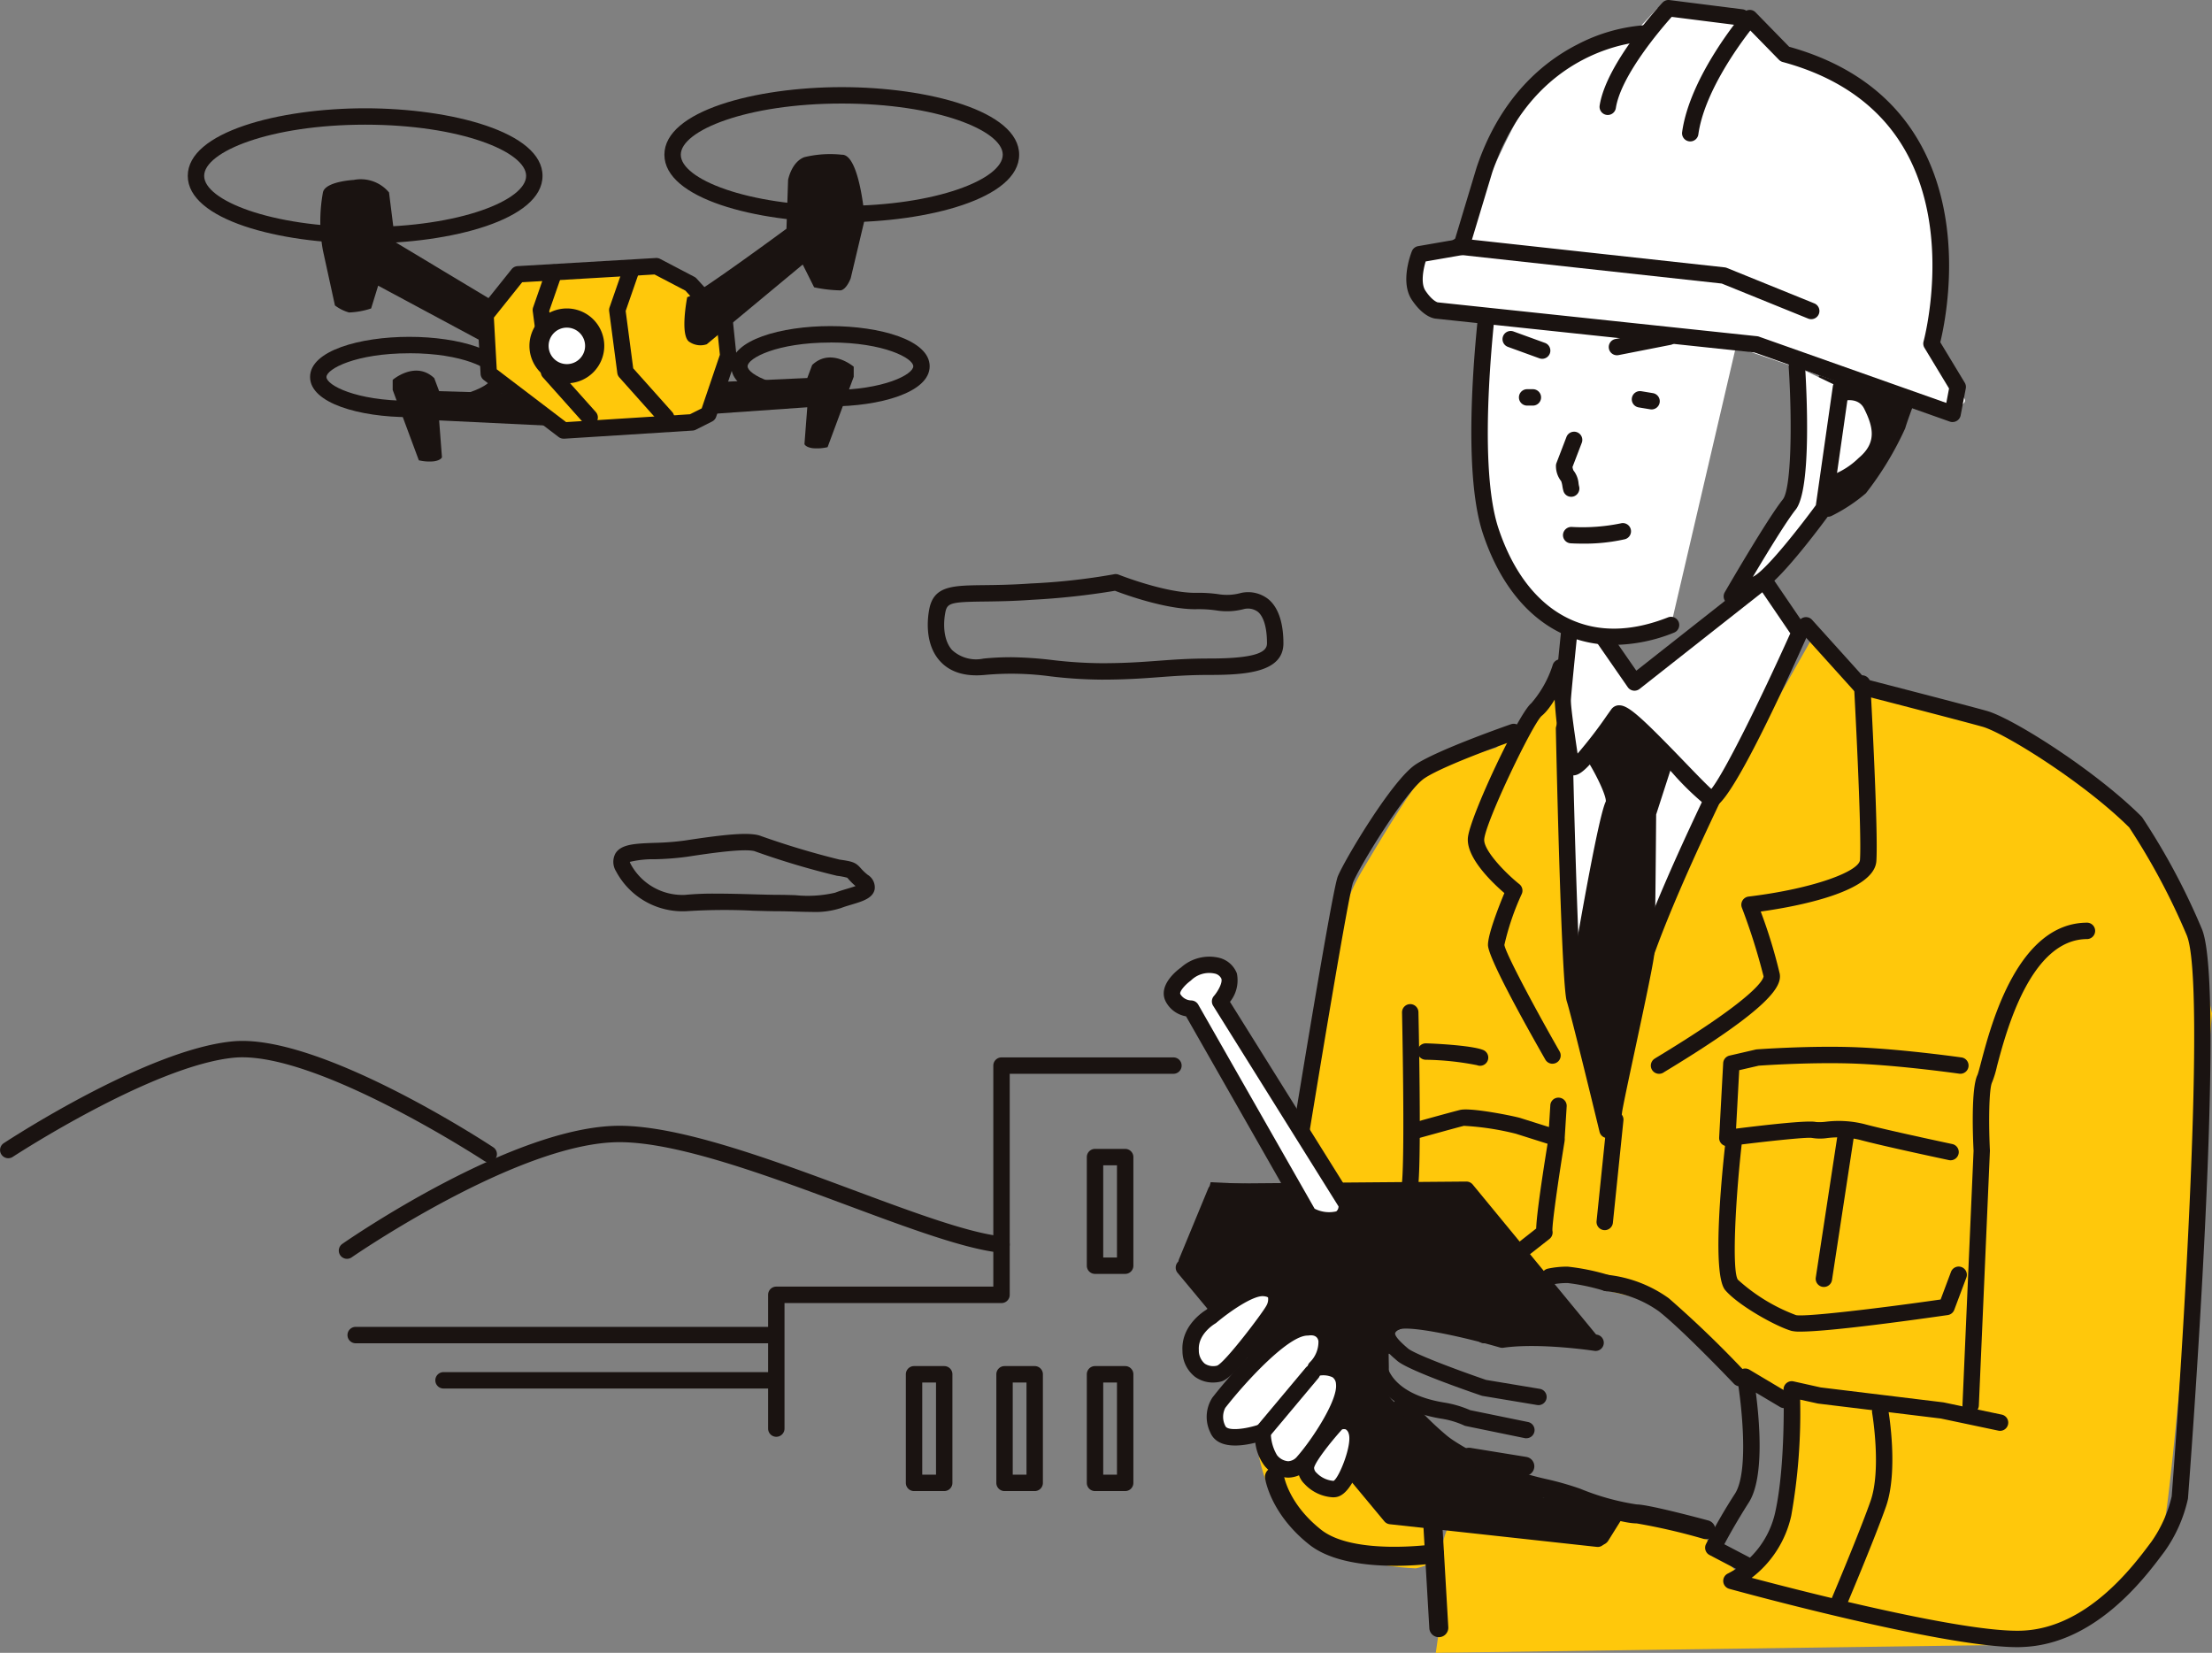 <svg xmlns="http://www.w3.org/2000/svg" width="256.328" height="191.506" viewBox="0 0 256.328 191.506">
  <rect x="0" y="0" width="256.328" height="191.506" fill="#808080" stroke="none"/>
  <g id="グループ_599" data-name="グループ 599" transform="translate(-835.469 -382.211)">
    <g id="グループ_599-2" data-name="グループ 599">
      <path id="パス_5239" data-name="パス 5239" d="M1047.292,441.135a18.4,18.4,0,0,0,3.728-2.446,37.359,37.359,0,0,0,4.311-7.107c.233-.816.932-2.68.932-2.68s-2.68-1.281-3.728-1.747-3.845-1.631-3.845-1.631-1.282-.466-1.748,1.165S1045.311,440.669,1047.292,441.135Z" fill="#1a1311"/>
      <path id="パス_5240" data-name="パス 5240" d="M1047.292,442.085a1.013,1.013,0,0,1-.218-.025,1.691,1.691,0,0,1-1.068-.853c-1.547-2.634-.405-13.281.023-14.779a2.554,2.554,0,0,1,1.259-1.681,2.25,2.25,0,0,1,1.727-.116c.041.016,2.851,1.187,3.906,1.655s3.752,1.759,3.752,1.759a.951.951,0,0,1,.479,1.191c-.006.018-.688,1.837-.907,2.606a37.268,37.268,0,0,1-4.553,7.519,19.091,19.091,0,0,1-3.975,2.624A.958.958,0,0,1,1047.292,442.085Zm1.013-15.676a.334.334,0,0,0-.159.034.867.867,0,0,0-.291.506c-.49,1.718-1.144,10.867-.362,13.006a14.674,14.674,0,0,0,2.856-1.938,38.364,38.364,0,0,0,4.069-6.7c.14-.489.43-1.312.654-1.932-.87-.413-2.243-1.062-2.924-1.364-1-.444-3.591-1.526-3.808-1.616C1048.346,426.411,1048.333,426.409,1048.305,426.409Z" fill="#1a1311"/>
    </g>
    <path id="パス_5241" data-name="パス 5241" d="M990.671,550.883c-3.154.815-9.321,0-9.321,0s1.4,8.388,7.457,10.718a32.989,32.989,0,0,0,10.718,2.33s2.8-.466,2.8-2.33a4.7,4.7,0,0,0-.815-2.854Z" fill="#ffc80b"/>
    <path id="パス_5242" data-name="パス 5242" d="M1018.632,536.436l-13.049-15.845-29.825-1.4-2.33,9.321,2.33,4.194,4.893,7.456s14.33,15.845,15.146,16.777,24.757,3.553,24.757,3.553l1.806-2.621s-4.194-.932-6.058-1.4-9.321-4.194-10.719-5.126-3.611-1.806-5.592-4.2-4.194-2.33-3.728-4.66-.466-5.592.932-6.058.932-.932,4.194-.466,4.893.408,6.524.932S1018.632,536.436,1018.632,536.436Z" fill="#1a1311"/>
    <path id="パス_5243" data-name="パス 5243" d="M1076.884,472.125l-10.718-6.524s-7.457-2.8-9.787-2.8a13.944,13.944,0,0,1-5.126-1.4l-3.262-3.262-2.33-2.33s-11.651,20.505-12.583,22.369-8.854,15.378-8.854,15.378l-4.194-.932s-1.4-3.728-2.33-6.99-1.4-23.767-1.4-23.767l-7.457,6.99s-6.524,1.864-7.922,2.8-6.058,8.855-7.456,11.185-2.33,4.66-2.33,6.058-5.126,22.369-5.126,22.369l3.728,8.854,15.844.466,8.389,9.321s9.009,2.118,11.65,2.8,9.05,7.6,10.253,8.388,3.961,2.563,5.592,2.33a2.319,2.319,0,0,1,2.33,1.4l-.932,11.651-5.592,8.388-3.263-3.262-1.4-1.864-9.786-2.33s.466,3.262-3.262,3.262-16.311-1.4-16.311-1.4c-1.573,2.971-.932,11.184-.932,11.184l-.466,3.262,67.107-.932a14.563,14.563,0,0,1,3.262-.932c2.33-.466,10.252-5.126,11.65-6.99s1.4-4.194,2.331-6.058,5.592-59.184,5.592-59.184-1.864-8.389-2.33-10.253S1082.01,473.524,1076.884,472.125Z" fill="#ffc80b"/>
    <path id="パス_5244" data-name="パス 5244" d="M882.9,430.544c-5.714,0-11.5-1.6-11.5-4.653s5.785-4.652,11.5-4.652,11.5,1.6,11.5,4.652S888.609,430.544,882.9,430.544Zm0-7.4c-6.211,0-9.6,1.818-9.6,2.752s3.388,2.752,9.6,2.752,9.6-1.818,9.6-2.752S889.1,423.139,882.9,423.139Z" fill="#1a1311"/>
    <path id="パス_5245" data-name="パス 5245" d="M902.477,431.7l-16.121-.778.327,4.273s-.116.35-.932.467a5.33,5.33,0,0,1-1.747-.117l-3.03-8.155v-1.165s2.641-2.271,4.816-.2l.566,1.508,14.839.443" fill="#1a1311"/>
    <path id="パス_5246" data-name="パス 5246" d="M985.143,521.116a.9.9,0,0,1-.153-.012.95.95,0,0,1-.786-1.089c.568-3.52,5.569-34.437,6.283-36.239.688-1.742,6.238-11.126,9.013-12.979,2.56-1.708,10.717-4.551,11.063-4.671a.95.95,0,0,1,.623,1.795c-.082.028-8.272,2.882-10.631,4.456-2.231,1.489-7.6,10.315-8.3,12.1-.505,1.354-3.969,22.178-6.175,35.843A.949.949,0,0,1,985.143,521.116Z" fill="#1a1311"/>
    <path id="パス_5247" data-name="パス 5247" d="M998.886,520.2c-.028,0-.055,0-.083,0a.951.951,0,0,1-.865-1.029c.34-3.923,0-19.487,0-19.643a.951.951,0,0,1,.928-.972h.022a.951.951,0,0,1,.95.929c.014.644.346,15.826,0,19.85A.95.95,0,0,1,998.886,520.2Z" fill="#1a1311"/>
    <g id="グループ_600" data-name="グループ 600">
      <path id="パス_5248" data-name="パス 5248" d="M1035.044,472.385c-.788,1.776-8.553,17.357-10.369,25.261s-2.925,15.483-2.925,15.483-3.228-13.346-3.817-15.2-1.222-31.284-1.222-31.284l2.141-7.523,6.379,5.055,5.414-2.814Z" fill="#fff"/>
      <path id="パス_5249" data-name="パス 5249" d="M1021.75,514.079a.95.95,0,0,1-.924-.726c-.032-.134-3.226-13.335-3.8-15.134-.6-1.887-1.16-26.614-1.266-31.552a.982.982,0,0,1,.036-.28l2.141-7.522a.95.95,0,0,1,1.5-.485l5.9,4.672,4.867-2.53a.948.948,0,0,1,1.32.49l4.4,11.02a.945.945,0,0,1-.014.738c-.118.266-.39.839-.775,1.645-2.191,4.6-8.012,16.809-9.536,23.444-1.787,7.773-2.9,15.333-2.911,15.408a.95.95,0,0,1-.9.811Zm-4.086-47.309c.243,11.248.774,29.457,1.175,30.878.371,1.164,1.731,6.647,2.727,10.714.509-2.923,1.256-6.9,2.183-10.929,1.571-6.838,7.457-19.187,9.673-23.835.248-.521.448-.941.589-1.239l-3.86-9.667-4.481,2.33a.944.944,0,0,1-1.028-.1l-5.265-4.171Z" fill="#1a1311"/>
    </g>
    <g id="グループ_601" data-name="グループ 601">
      <path id="パス_5250" data-name="パス 5250" d="M1020.294,469.938s2.826,4.6,2.087,5.589-4.29,22-4.29,22,4.328,14.609,4.384,13.585,3.668-16.9,3.762-18.611.2-16.07.2-16.07l2.063-6.388-5.233-4.394Z" fill="#1a1311"/>
      <path id="パス_5251" data-name="パス 5251" d="M1022.332,512.13c-.815,0-1.23-1.093-5.152-14.33a.953.953,0,0,1-.026-.428c1.591-9.417,3.623-20.783,4.4-22.306.051-.588-.9-2.724-2.072-4.631a.951.951,0,0,1,.03-1.039l2.972-4.284a.95.95,0,0,1,1.391-.186l5.233,4.394a.949.949,0,0,1,.294,1.019l-2.017,6.249c-.013,1.6-.112,14.333-.2,15.969-.053.96-.97,5.3-2.259,11.315-.687,3.208-1.466,6.844-1.5,7.3a1.046,1.046,0,0,1-.857.938A2.263,2.263,0,0,1,1022.332,512.13Zm-3.268-14.658c1.085,3.657,2.278,7.563,3.117,10.173.228-1.084.521-2.456.888-4.17.916-4.278,2.17-10.137,2.22-11.023.091-1.664.2-15.88.2-16.024a.983.983,0,0,1,.046-.285l1.866-5.779-3.946-3.313-2.028,2.923c1.847,3.12,2.424,5.179,1.716,6.123C1022.634,477.171,1020.382,489.692,1019.064,497.472Zm2.556-22.514c-.01.014-.018.027-.026.039Z" fill="#1a1311"/>
    </g>
    <g id="グループ_602" data-name="グループ 602">
      <path id="パス_5252" data-name="パス 5252" d="M1020.438,454.891l4.438,6.4,15.021-11.833,4.116,6.043s-8.973,20.036-10.3,19.278-10.011-10.815-10.75-9.83-5.207,7.583-5.454,5.859-1.008-6.556-.952-7.58.792-8.168.792-8.168Z" fill="#fff"/>
      <path id="パス_5253" data-name="パス 5253" d="M1033.794,475.753a1.119,1.119,0,0,1-.552-.145,32.037,32.037,0,0,1-3.971-3.838,70.631,70.631,0,0,0-5.916-5.737c-.034.047-.069.1-.1.148-3.73,5.234-4.762,6.08-5.781,5.833a1.213,1.213,0,0,1-.9-1.068l-.165-1.125a59.094,59.094,0,0,1-.794-6.643c.056-1.032.764-7.92.794-8.213a.949.949,0,0,1,.893-.85l3.089-.172a.943.943,0,0,1,.834.407l3.862,5.573,14.229-11.208a.937.937,0,0,1,.732-.192.951.951,0,0,1,.641.4l4.115,6.043a.953.953,0,0,1,.082.924c-3.9,8.71-8.927,19.217-10.713,19.8A1.187,1.187,0,0,1,1033.794,475.753Zm-10.675-11.818c1.019,0,2.429,1.232,7.52,6.517,1.11,1.153,2.435,2.529,3.138,3.171,1.487-1.833,5.622-10.178,9.152-18.023l-3.243-4.763-14.222,11.2a.965.965,0,0,1-.729.194.949.949,0,0,1-.64-.4l-4.135-5.966-1.749.1c-.193,1.9-.662,6.53-.705,7.316-.041.75.508,4.454.774,6.246a50.707,50.707,0,0,0,3.423-4.45c.224-.314.4-.558.5-.7a1.122,1.122,0,0,1,.837-.446C1023.066,463.935,1023.093,463.935,1023.119,463.935Zm-4.67,6.739v0Z" fill="#1a1311"/>
    </g>
    <g id="グループ_603" data-name="グループ 603">
      <path id="パス_5254" data-name="パス 5254" d="M1038.244,415.457s-5.658-7.4-6.963-8.7-13.927-.435-16.1.87-6.964,6.964-6.964,6.964-2.9,20.45,0,29.156c3.228,9.692,10.693,14.9,20.892,10.884" fill="#fff"/>
      <path id="パス_5255" data-name="パス 5255" d="M1022.477,456.934a13.9,13.9,0,0,1-5.932-1.281c-4.157-1.942-7.351-5.956-9.233-11.61-2.937-8.816-.159-28.745-.039-29.589a.967.967,0,0,1,.215-.481c.2-.235,4.916-5.794,7.2-7.164,2.205-1.322,15.44-2.553,17.264-.727,1.335,1.334,6.815,8.494,7.047,8.8a.95.95,0,1,1-1.51,1.154c-1.943-2.541-5.884-7.612-6.881-8.609-1.4-.9-13.02-.141-14.941,1.013-1.6.962-5.11,4.87-6.55,6.553-.324,2.435-2.621,20.59,0,28.453,1.714,5.145,4.562,8.772,8.235,10.487,3.318,1.551,7.157,1.486,11.407-.188a.95.95,0,0,1,.7,1.768A19.1,19.1,0,0,1,1022.477,456.934Z" fill="#1a1311"/>
    </g>
    <path id="パス_5256" data-name="パス 5256" d="M1022.842,423.374a.95.95,0,0,1-.183-1.882l6.048-1.189a.95.95,0,0,1,.367,1.865l-6.048,1.188A.97.97,0,0,1,1022.842,423.374Z" fill="#1a1311"/>
    <path id="パス_5257" data-name="パス 5257" d="M1014.176,423.785a.939.939,0,0,1-.324-.058l-3.645-1.325a.949.949,0,0,1,.648-1.785l3.645,1.325a.95.95,0,0,1-.324,1.843Z" fill="#1a1311"/>
    <path id="パス_5258" data-name="パス 5258" d="M1026.849,429.65a.945.945,0,0,1-.158-.014l-1.33-.221a.95.95,0,1,1,.313-1.874l1.33.221a.95.95,0,0,1-.155,1.888Z" fill="#1a1311"/>
    <path id="パス_5259" data-name="パス 5259" d="M1013.1,429.206h-.666a.95.95,0,1,1,0-1.9h.666a.95.95,0,1,1,0,1.9Z" fill="#1a1311"/>
    <g id="グループ_604" data-name="グループ 604">
      <path id="パス_5260" data-name="パス 5260" d="M1048.572,427.813s2.66-.887,3.768,1.33,1.774,4.655-.886,6.872-3.769,2.217-3.769,2.217" fill="#fff"/>
      <path id="パス_5261" data-name="パス 5261" d="M1047.685,439.182a.95.95,0,1,1,0-1.9,8.853,8.853,0,0,0,3.161-2c2.059-1.716,1.774-3.46.645-5.717-.709-1.416-2.427-.913-2.624-.852a.95.95,0,0,1-.595-1.8,3.99,3.99,0,0,1,4.918,1.807c.685,1.368,2.5,5-1.127,8.026C1049.348,439.006,1048.025,439.182,1047.685,439.182Z" fill="#1a1311"/>
    </g>
    <g id="グループ_606" data-name="グループ 606">
      <path id="パス_5262" data-name="パス 5262" d="M1040.26,387.633l-3.479-3.425-9.254-1.046-3.445,3.7a13.092,13.092,0,0,0-8.764,3.448c-3.886,3.661-7.4,13.14-9.56,17.4s-2.282,3.136-2.282,3.136L999.3,412.7l.55,3.832s1.065,1.919,1.767,1.536,35.313,4.434,35.313,4.434,24.5,8.528,24.8,7.664,1.766-1.072,1.383-1.773-3.361-4.751-3.3-5.413,1.174-15.7-.46-19.848S1049.956,388.719,1040.26,387.633Z" fill="#fff"/>
      <g id="グループ_605" data-name="グループ 605">
        <path id="パス_5263" data-name="パス 5263" d="M1061.735,431.115a.96.96,0,0,1-.316-.054l-22.645-8.011-36.956-3.921c-.216-.019-1.448-.222-2.753-2.188-1.355-2.041-.129-5.264.015-5.625a.952.952,0,0,1,.72-.584l4.253-.738,2.53-8.394c2.784-8.285,7.89-12.315,11.684-14.241a19.969,19.969,0,0,1,7.725-2.226.968.968,0,0,1,.977.92.951.951,0,0,1-.918.979c-.52.018-12.768.6-17.658,15.145L1005.7,411.1a.949.949,0,0,1-.747.662l-4.277.742c-.279.924-.591,2.537-.031,3.382.8,1.2,1.412,1.355,1.418,1.356l37.022,3.926a.9.9,0,0,1,.216.049l21.706,7.68.319-1.674-2.851-4.715a.95.95,0,0,1-.1-.745c.034-.124,3.358-12.5-2.141-22.137-2.863-5.017-7.635-8.46-14.184-10.231a.949.949,0,0,1-.432-.253l-3.318-3.4c-1.55,2-5.366,7.324-6.025,12.038a.949.949,0,1,1-1.88-.263c.9-6.464,6.858-13.525,7.111-13.823a.95.95,0,0,1,.691-.333.92.92,0,0,1,.712.286l3.889,3.982c6.931,1.93,12.008,5.652,15.094,11.066,5.378,9.436,2.987,20.855,2.419,23.17l2.833,4.685a.947.947,0,0,1,.121.67l-.594,3.118a.951.951,0,0,1-.934.772Z" fill="#1a1311"/>
        <path id="パス_5264" data-name="パス 5264" d="M1021.777,395.534a.93.93,0,0,1-.147-.012.95.95,0,0,1-.792-1.085c.77-4.924,7.02-11.642,7.286-11.926a.947.947,0,0,1,.813-.292l8.465,1.07a.95.95,0,1,1-.238,1.885l-7.976-1.009c-1.27,1.423-5.884,6.8-6.473,10.566A.951.951,0,0,1,1021.777,395.534Z" fill="#1a1311"/>
        <path id="パス_5265" data-name="パス 5265" d="M1045.355,419.194a.937.937,0,0,1-.357-.07l-10.011-4.059-30.644-3.358a.95.95,0,0,1,.207-1.889l30.775,3.372a.978.978,0,0,1,.254.064l10.134,4.11a.95.95,0,0,1-.358,1.83Z" fill="#1a1311"/>
      </g>
    </g>
    <g id="グループ_607" data-name="グループ 607">
      <path id="パス_5266" data-name="パス 5266" d="M1043.695,424.709s.887,13.744-.887,15.961-6.65,10.641-6.65,10.641a14.06,14.06,0,0,0,3.1-1.552c2.217-1.33,7.537-8.646,7.537-8.646l1.995-13.965" fill="#fff"/>
      <path id="パス_5267" data-name="パス 5267" d="M1036.157,452.261a.95.95,0,0,1-.822-1.426c.2-.346,4.934-8.512,6.73-10.759.966-1.207,1.105-8.73.681-15.306a.951.951,0,0,1,.887-1.009.938.938,0,0,1,1.01.887c.151,2.357.813,14.232-1.093,16.616-1.078,1.347-3.391,5.146-4.963,7.791l.185-.11c1.63-.979,5.562-6.077,7.119-8.2l1.962-13.731a.95.95,0,1,1,1.88.269l-1.995,13.966a.936.936,0,0,1-.172.424c-.556.765-5.5,7.512-7.817,8.9a14.623,14.623,0,0,1-3.361,1.66A1.012,1.012,0,0,1,1036.157,452.261Z" fill="#1a1311"/>
    </g>
    <path id="パス_5268" data-name="パス 5268" d="M1017.536,439.772a.928.928,0,0,1-.883-.628,4.126,4.126,0,0,1-.126-.563,3.127,3.127,0,0,0-.145-.615,2.8,2.8,0,0,1-.608-1.722.944.944,0,0,1,.062-.393l1.151-3a.95.95,0,1,1,1.774.68l-1.07,2.789a1.452,1.452,0,0,0,.106.393,2.814,2.814,0,0,1,.6,1.549c.019.108.033.206.053.275a.965.965,0,0,1-.618,1.19A1.008,1.008,0,0,1,1017.536,439.772Z" fill="#1a1311"/>
    <path id="パス_5269" data-name="パス 5269" d="M1018.884,445.2c-.81,0-1.355-.035-1.41-.038a.948.948,0,0,1-.884-1.01.972.972,0,0,1,1.01-.886,22.018,22.018,0,0,0,5.692-.417.95.95,0,0,1,.461,1.844A21.229,21.229,0,0,1,1018.884,445.2Z" fill="#1a1311"/>
    <path id="パス_5270" data-name="パス 5270" d="M1063.833,545.983h-.042a.951.951,0,0,1-.908-.991l1.285-29.451c-.085-1.609-.3-7.267.449-8.771.075-.16.265-.878.431-1.511,1.164-4.414,4.255-16.141,12.3-16.141a.951.951,0,0,1,0,1.9c-6.583,0-9.4,10.7-10.465,14.724a11.748,11.748,0,0,1-.57,1.876c-.362.725-.412,4.673-.25,7.915l-1.285,29.54A.95.95,0,0,1,1063.833,545.983Z" fill="#1a1311"/>
    <path id="パス_5271" data-name="パス 5271" d="M1037.68,564.415a.953.953,0,0,1-.44-.108l-3.67-1.922a.949.949,0,0,1-.414-1.256,63.973,63.973,0,0,1,3.373-5.863c1.645-2.583.732-10.532.241-13.378a.95.95,0,0,1,1.422-.978l4.518,2.69a.95.95,0,1,1-.973,1.633l-2.8-1.666c.438,3.374.988,9.9-.806,12.718-1.386,2.178-2.341,3.9-2.846,4.854l2.834,1.484a.95.95,0,0,1-.441,1.792Z" fill="#1a1311"/>
    <path id="パス_5272" data-name="パス 5272" d="M1033.138,560.546a1.131,1.131,0,0,1-.287-.038,70.242,70.242,0,0,0-7.735-1.786c-1.649,0-5.372-1.231-7.311-1.958a33.193,33.193,0,0,0-3.6-1.024,38.1,38.1,0,0,1-5.24-1.564,1.1,1.1,0,0,1,.816-2.043,36.5,36.5,0,0,0,4.949,1.471,34.651,34.651,0,0,1,3.85,1.1,28.39,28.39,0,0,0,6.539,1.82c1.337,0,7.155,1.55,8.307,1.86a1.1,1.1,0,0,1-.285,2.163Z" fill="#1a1311"/>
    <path id="パス_5273" data-name="パス 5273" d="M1013.739,545.017a.945.945,0,0,1-.157-.013l-6.291-1.048a.87.87,0,0,1-.15-.038c-1.4-.476-8.453-2.912-9.748-4.022-.939-.8-2.224-1.906-2.157-3.285a2.442,2.442,0,0,1,1.181-1.885c1.877-1.318,9.7.725,13.2,1.731a47.149,47.149,0,0,1,10.924.4.95.95,0,0,1-.289,1.877c-.064-.009-6.358-.967-10.571-.365a.927.927,0,0,1-.4-.028c-4.919-1.428-10.826-2.6-11.781-2.051-.221.155-.359.313-.364.417-.023.449,1.04,1.36,1.494,1.748.742.636,5.712,2.5,9.051,3.643l6.215,1.034a.95.95,0,0,1-.156,1.888Z" fill="#1a1311"/>
    <path id="パス_5274" data-name="パス 5274" d="M1037.077,542.835a.943.943,0,0,1-.688-.3c-.06-.062-5.964-6.269-8.708-8.4a13.073,13.073,0,0,0-6.107-2.322.95.95,0,0,1-.867-1.026.94.94,0,0,1,1.025-.867,14.9,14.9,0,0,1,7.115,2.715,123.733,123.733,0,0,1,8.919,8.6.951.951,0,0,1-.689,1.6Z" fill="#1a1311"/>
    <path id="パス_5275" data-name="パス 5275" d="M1019.682,538.376a.949.949,0,0,1-.735-.346l-14-17.015-27.966.229-2.6,6.3,27.505.723a.944.944,0,0,1,.743.391l5.592,7.688a.95.95,0,0,1-1.537,1.117l-5.317-7.309-28.417-.747a.95.95,0,0,1-.852-1.313l3.37-8.154a.948.948,0,0,1,.87-.587l29.05-.239h.008a.95.95,0,0,1,.733.346l14.29,17.366a.95.95,0,0,1-.732,1.553Z" fill="#1a1311"/>
    <path id="パス_5276" data-name="パス 5276" d="M1020.555,561.445a.944.944,0,0,1-.1-.006l-23.941-2.621a.953.953,0,0,1-.627-.337l-23.957-28.789a.95.95,0,0,1,1.461-1.215L997.1,556.971l23.56,2.579a.95.95,0,0,1-.1,1.9Z" fill="#1a1311"/>
    <g id="グループ_608" data-name="グループ 608">
      <path id="パス_5277" data-name="パス 5277" d="M975.8,534.75s-2.518,1.416-2.36,3.935,2.045,2.99,3.3,2.675,5.98-6.767,6.3-7.4.944-2.361-1.1-2.518S975.8,534.75,975.8,534.75Z" fill="#fff"/>
      <path id="パス_5278" data-name="パス 5278" d="M976.042,542.4a3.541,3.541,0,0,1-2.086-.656,3.8,3.8,0,0,1-1.462-3c-.176-2.818,2.25-4.46,2.756-4.77.859-.721,4.481-3.652,6.765-3.477a2.374,2.374,0,0,1,2.05,1.118,3.045,3.045,0,0,1-.172,2.773c-.147.293-5.066,7.432-6.915,7.894A3.886,3.886,0,0,1,976.042,542.4Zm.23-6.821c-.047.028-2,1.184-1.881,3.049a2.015,2.015,0,0,0,.686,1.583,1.779,1.779,0,0,0,1.44.23c.982-.446,5.229-6.07,5.679-6.906a1.485,1.485,0,0,0,.217-.982c-.018-.031-.157-.128-.545-.158-1.185-.089-3.875,1.751-5.452,3.084A1,1,0,0,1,976.272,535.576Zm-.469-.826h0Z" fill="#1a1311"/>
    </g>
    <g id="グループ_609" data-name="グループ 609">
      <path id="パス_5279" data-name="パス 5279" d="M976.69,544.766s6.825-8.757,10.287-8.757c0,0,1.889-.315,2.2,1.416a4.322,4.322,0,0,1-1.259,3.3s2.99-.786,3.3,1.732-3.463,7.711-4.722,9.128a2.356,2.356,0,0,1-3.777-.158,6.1,6.1,0,0,1-.944-3.3s-4.407,1.574-5.194-.314A3.123,3.123,0,0,1,976.69,544.766Z" fill="#fff"/>
      <path id="パス_5280" data-name="パス 5280" d="M984.743,553.42h-.027a3.687,3.687,0,0,1-2.71-1.37,5.482,5.482,0,0,1-1.068-2.677c-1.663.421-4.407.768-5.225-1.2a4.109,4.109,0,0,1,.224-3.99l0-.006c1.179-1.513,7.214-9.018,10.958-9.122a2.743,2.743,0,0,1,3.216,2.2,4.128,4.128,0,0,1-.383,2.48,3.179,3.179,0,0,1,1.212.48,2.882,2.882,0,0,1,1.225,2.128c.436,3.49-4.9,9.817-4.954,9.878A3.253,3.253,0,0,1,984.743,553.42Zm-2.962-6.242a.951.951,0,0,1,.952.947,5.135,5.135,0,0,0,.716,2.689,1.829,1.829,0,0,0,1.284.706h.01a1.427,1.427,0,0,0,1.052-.561c1.647-1.854,4.725-6.493,4.489-8.38a1,1,0,0,0-.4-.788,2.55,2.55,0,0,0-1.725-.14.951.951,0,0,1-.909-1.592,3.32,3.32,0,0,0,1-2.464c-.125-.688-.758-.7-1.122-.647a1.2,1.2,0,0,1-.146.011c-2.179,0-6.992,5.129-9.525,8.374a2.28,2.28,0,0,0,.014,2.115c.249.59,2.351.37,4-.215A.941.941,0,0,1,981.781,547.178Z" fill="#1a1311"/>
    </g>
    <g id="グループ_610" data-name="グループ 610">
      <path id="パス_5281" data-name="パス 5281" d="M990.44,547.026a1.531,1.531,0,0,1,2.2.944c.629,1.731-1.259,6.61-2.518,6.767s-3.62-1.259-3.3-2.675S990.44,547.026,990.44,547.026Z" fill="#fff"/>
      <path id="パス_5282" data-name="パス 5282" d="M989.926,555.7a4.869,4.869,0,0,1-3.3-1.561,2.555,2.555,0,0,1-.731-2.282c.351-1.583,3.264-4.835,3.845-5.471a.933.933,0,0,1,.277-.209,2.741,2.741,0,0,1,2.1-.115,2.516,2.516,0,0,1,1.422,1.585c.614,1.687-.435,4.838-1.43,6.464-.6.974-1.206,1.488-1.862,1.57A2.522,2.522,0,0,1,989.926,555.7Zm1.063-7.866c-1.468,1.632-3.087,3.738-3.241,4.435a.8.8,0,0,0,.281.592,3.051,3.051,0,0,0,1.978.935c.648-.368,2.2-4.252,1.743-5.5a.8.8,0,0,0-.335-.468A.728.728,0,0,0,990.989,547.833Z" fill="#1a1311"/>
    </g>
    <path id="パス_5283" data-name="パス 5283" d="M1021.653,531.818a.937.937,0,0,1-.264-.038,23.987,23.987,0,0,0-4.247-.906,8.769,8.769,0,0,0-1.871.182.95.95,0,0,1-.457-1.845,10.5,10.5,0,0,1,2.328-.237,25.8,25.8,0,0,1,4.776.981.95.95,0,0,1-.265,1.863Z" fill="#1a1311"/>
    <g id="グループ_611" data-name="グループ 611">
      <path id="パス_5284" data-name="パス 5284" d="M991.541,521.74l-14.689-23.5s1.469-1.679,1.05-2.938-2.728-2.1-5.037-.21c0,0-2.1,1.469-1.468,2.728a2.473,2.473,0,0,0,2.1,1.259L987.135,523S991.541,525.1,991.541,521.74Z" fill="#fff"/>
      <path id="パス_5285" data-name="パス 5285" d="M989.686,524.6a7.587,7.587,0,0,1-2.959-.742.936.936,0,0,1-.417-.387l-13.4-23.5a3.293,3.293,0,0,1-2.362-1.725c-.969-1.935,1.49-3.732,1.773-3.93a4.918,4.918,0,0,1,4.434-1.124A2.956,2.956,0,0,1,978.8,495a3.99,3.99,0,0,1-.8,3.291l14.341,22.946a.955.955,0,0,1,.144.5,2.664,2.664,0,0,1-1.161,2.435A3.043,3.043,0,0,1,989.686,524.6Zm-1.881-2.343a3.689,3.689,0,0,0,2.511.313.741.741,0,0,0,.263-.577l-14.532-23.251a.948.948,0,0,1,.091-1.129c.463-.535,1.022-1.533.862-2.011a1.1,1.1,0,0,0-.773-.588,3.006,3.006,0,0,0-2.76.812c-.683.486-1.358,1.293-1.221,1.568a1.516,1.516,0,0,0,1.26.734.971.971,0,0,1,.814.48Z" fill="#1a1311"/>
    </g>
    <path id="パス_5286" data-name="パス 5286" d="M877.781,410.419c-9.964,0-20.554-2.745-20.554-7.831s10.59-7.831,20.554-7.831,20.556,2.745,20.556,7.831S887.746,410.419,877.781,410.419Zm0-13.762c-10.993,0-18.654,3.126-18.654,5.931s7.661,5.93,18.654,5.93,18.656-3.125,18.656-5.93S888.775,396.657,877.781,396.657Z" fill="#1a1311"/>
    <path id="パス_5287" data-name="パス 5287" d="M931.7,429.3c-5.715,0-11.5-1.6-11.5-4.653s5.785-4.652,11.5-4.652,11.5,1.6,11.5,4.652S937.409,429.3,931.7,429.3Zm0-7.4c-6.211,0-9.6,1.818-9.6,2.752s3.388,2.753,9.6,2.753,9.6-1.819,9.6-2.753S937.906,421.891,931.7,421.891Z" fill="#1a1311"/>
    <g id="グループ_612" data-name="グループ 612">
      <path id="パス_5288" data-name="パス 5288" d="M915.483,415.124l-3.959-2.074-16.023.943-3.77,4.713.377,6.786,8.671,6.6,14.892-.943,1.885-.943,2.3-6.778-.414-3.967Z" fill="#ffc80b"/>
      <path id="パス_5289" data-name="パス 5289" d="M900.779,433.039a.951.951,0,0,1-.575-.193l-8.671-6.6a.948.948,0,0,1-.373-.7l-.377-6.786a.956.956,0,0,1,.206-.646l3.77-4.713a.952.952,0,0,1,.686-.355l16.024-.942a.974.974,0,0,1,.5.107l3.959,2.073a.985.985,0,0,1,.261.2l3.959,4.336a.956.956,0,0,1,.244.542l.413,3.966a.97.97,0,0,1-.046.4l-2.3,6.779a.951.951,0,0,1-.475.544L916.1,432a.955.955,0,0,1-.366.1l-14.892.942A.6.6,0,0,1,900.779,433.039ZM893.032,425l8.04,6.118,14.348-.908,1.362-.681,2.107-6.212-.359-3.449-3.635-3.981-3.578-1.874-15.338.9-3.279,4.1Z" fill="#1a1311"/>
    </g>
    <g id="グループ_613" data-name="グループ 613">
      <circle id="楕円形_73" data-name="楕円形 73" cx="3.385" cy="3.385" r="3.385" transform="translate(897.772 418.902)" fill="#1a1311"/>
      <path id="パス_5290" data-name="パス 5290" d="M901.156,426.622a4.336,4.336,0,1,1,4.336-4.335A4.34,4.34,0,0,1,901.156,426.622Zm0-6.77a2.435,2.435,0,1,0,2.436,2.435A2.436,2.436,0,0,0,901.156,419.852Z" fill="#1a1311"/>
    </g>
    <path id="パス_5291" data-name="パス 5291" d="M912.655,431.532a.952.952,0,0,1-.709-.318l-4.712-5.278a.946.946,0,0,1-.232-.509l-.943-7.163a.936.936,0,0,1,.044-.436l1.508-4.336a.95.95,0,0,1,1.795.624l-1.434,4.124.875,6.649,4.517,5.059a.951.951,0,0,1-.709,1.584Z" fill="#1a1311"/>
    <path id="パス_5292" data-name="パス 5292" d="M903.8,431.532a.95.95,0,0,1-.709-.318l-4.713-5.278a.955.955,0,0,1-.233-.509l-.942-7.163a.948.948,0,0,1,.044-.436l1.508-4.336a.95.95,0,0,1,1.795.624l-1.434,4.123.874,6.65,4.519,5.059a.951.951,0,0,1-.709,1.584Z" fill="#1a1311"/>
    <path id="パス_5293" data-name="パス 5293" d="M892.37,416.931l-11.1-6.669-.719-5.75a4.253,4.253,0,0,0-4.092-1.453s-3.389.174-3.577,1.494a18.769,18.769,0,0,0,0,6.641l1.4,6.407a4.959,4.959,0,0,0,1.631.816,9.158,9.158,0,0,0,2.563-.466l.813-2.639,12.294,6.6" fill="#1a1311"/>
    <path id="パス_5294" data-name="パス 5294" d="M929.81,415.5l-1.32-2.639L917.368,422.1a2.272,2.272,0,0,1-1.963-.247c-1.21-.624-.3-5.22-.3-5.22.754,0,11.5-7.918,11.5-7.918l.189-5.655s.377-2.073,1.885-2.639a12.661,12.661,0,0,1,4.336-.283c2.073-.094,2.666,7.445,2.666,7.445l-1.632,6.874s-.466,1.281-1.165,1.4A15.96,15.96,0,0,1,929.81,415.5Z" fill="#1a1311"/>
    <path id="パス_5295" data-name="パス 5295" d="M917.557,430.2l11.461-.8-.328,4.273s.117.349.932.466a5.334,5.334,0,0,0,1.748-.117l3.029-8.155v-1.165s-2.641-2.271-4.816-.2l-.565,1.508-10.18.463" fill="#1a1311"/>
    <path id="パス_5296" data-name="パス 5296" d="M892.106,516.881a.944.944,0,0,1-.521-.157c-.2-.128-19.624-12.825-28.98-11.964-9.437.9-25.5,11.394-25.665,11.5a.95.95,0,0,1-1.043-1.588c.674-.443,16.622-10.859,26.529-11.8,10-.965,29.384,11.728,30.2,12.269a.95.95,0,0,1-.524,1.743Z" fill="#1a1311"/>
    <path id="パス_5297" data-name="パス 5297" d="M875.682,528.066a.95.95,0,0,1-.543-1.731c.8-.558,19.841-13.684,32.114-13.684,7.1,0,17.712,3.952,27.08,7.439,6.9,2.568,13.414,4.994,17.287,5.381a.95.95,0,0,1-.189,1.891c-4.117-.412-10.744-2.879-17.761-5.491-9.218-3.431-19.664-7.32-26.417-7.32-11.678,0-30.838,13.211-31.03,13.345A.953.953,0,0,1,875.682,528.066Z" fill="#1a1311"/>
    <path id="パス_5298" data-name="パス 5298" d="M925.428,548.687a.95.95,0,0,1-.95-.95v-15.5a.95.95,0,0,1,.95-.95h25.147V505.679a.951.951,0,0,1,.95-.95h19.922a.95.95,0,0,1,0,1.9H952.476v25.612a.951.951,0,0,1-.951.951H926.378v14.545A.951.951,0,0,1,925.428,548.687Z" fill="#1a1311"/>
    <path id="パス_5299" data-name="パス 5299" d="M924.5,537.852H876.73a.951.951,0,1,1,0-1.9H924.5a.951.951,0,0,1,0,1.9Z" fill="#1a1311"/>
    <path id="パス_5300" data-name="パス 5300" d="M1012.342,548.862a.971.971,0,0,1-.192-.02l-6.815-1.4a.981.981,0,0,1-.258-.093,10.065,10.065,0,0,0-2.682-.776c-6.913-1.177-8.358-5.2-8.157-7.16a2.213,2.213,0,0,1,2.059-2.24.95.95,0,0,1,0,1.9,1.766,1.766,0,0,0-.1,1.37c.189.771,1.214,3.356,6.517,4.259a12.453,12.453,0,0,1,3.121.9l6.7,1.373a.95.95,0,0,1-.189,1.881Z" fill="#1a1311"/>
    <path id="パス_5301" data-name="パス 5301" d="M1010.067,554.454a.965.965,0,0,1-.4-.089c-.232-.11-5.722-2.691-7.713-4.32a35.44,35.44,0,0,1-4.731-4.752.95.95,0,1,1,1.58-1.054,35.58,35.58,0,0,0,4.354,4.335c1.81,1.481,7.262,4.044,7.317,4.07a.95.95,0,0,1-.4,1.81Z" fill="#1a1311"/>
    <path id="パス_5302" data-name="パス 5302" d="M1012.167,553.206a1.187,1.187,0,0,1-.177-.014l-6.466-1.049a1.1,1.1,0,0,1,.352-2.172l6.466,1.049a1.1,1.1,0,0,1-.175,2.186Z" fill="#1a1311"/>
    <g id="グループ_614" data-name="グループ 614">
      <line id="線_115" data-name="線 115" x1="5.741" y2="6.856" transform="translate(981.784 541.271)" fill="#fff"/>
      <path id="パス_5303" data-name="パス 5303" d="M981.782,549.077a.949.949,0,0,1-.727-1.56l5.742-6.857a.951.951,0,0,1,1.457,1.221l-5.742,6.857A.955.955,0,0,1,981.782,549.077Z" fill="#1a1311"/>
    </g>
    <path id="パス_5304" data-name="パス 5304" d="M1020.03,560.545a1.1,1.1,0,0,1-.728-.275l-4.544-4.02a1.1,1.1,0,1,1,1.457-1.648l4.544,4.019a1.1,1.1,0,0,1-.729,1.924Z" fill="#1a1311"/>
    <path id="パス_5305" data-name="パス 5305" d="M1020.9,561.245a1.1,1.1,0,0,1-.931-1.683l1.748-2.8a1.1,1.1,0,1,1,1.865,1.166l-1.748,2.8A1.1,1.1,0,0,1,1020.9,561.245Z" fill="#1a1311"/>
    <path id="パス_5306" data-name="パス 5306" d="M1021.429,524.745c-.032,0-.066,0-.1-.005a.951.951,0,0,1-.848-1.042l1.224-11.884a.951.951,0,0,1,1.891.195l-1.224,11.884A.951.951,0,0,1,1021.429,524.745Z" fill="#1a1311"/>
    <path id="パス_5307" data-name="パス 5307" d="M1002.2,571.905a1.1,1.1,0,0,1-1.1-1.037l-.7-12.058a1.1,1.1,0,0,1,1.035-1.162,1.113,1.113,0,0,1,1.163,1.035l.7,12.058a1.1,1.1,0,0,1-1.035,1.163Z" fill="#1a1311"/>
    <path id="パス_5308" data-name="パス 5308" d="M997.125,563.635c-3.244,0-7.405-.451-9.933-2.453-4.487-3.552-5.1-7.529-5.125-7.7a1.1,1.1,0,0,1,2.177-.317c.024.15.565,3.322,4.314,6.289,3.768,2.984,12.874,1.709,12.964,1.7a1.1,1.1,0,1,1,.317,2.177A35.6,35.6,0,0,1,997.125,563.635Z" fill="#1a1311"/>
    <g id="グループ_615" data-name="グループ 615">
      <line id="線_116" data-name="線 116" x1="2.796" y2="8.039" transform="translate(1001.855 521.174)" fill="#fff"/>
      <path id="パス_5309" data-name="パス 5309" d="M1001.855,530.163a.948.948,0,0,1-.9-1.262l2.8-8.039a.95.95,0,1,1,1.795.625l-2.8,8.039A.952.952,0,0,1,1001.855,530.163Z" fill="#1a1311"/>
    </g>
    <path id="パス_5310" data-name="パス 5310" d="M965.855,529.814H962.36a.951.951,0,0,1-.95-.95V516.281a.951.951,0,0,1,.95-.951h3.495a.951.951,0,0,1,.951.951v12.583A.951.951,0,0,1,965.855,529.814Zm-2.544-1.9h1.594V517.231h-1.594Z" fill="#1a1311"/>
    <path id="パス_5311" data-name="パス 5311" d="M965.855,554.979H962.36a.951.951,0,0,1-.95-.95V541.446a.951.951,0,0,1,.95-.951h3.495a.951.951,0,0,1,.951.951v12.583A.951.951,0,0,1,965.855,554.979Zm-2.544-1.9h1.594V542.4h-1.594Z" fill="#1a1311"/>
    <path id="パス_5312" data-name="パス 5312" d="M955.37,554.979h-3.495a.951.951,0,0,1-.95-.95V541.446a.951.951,0,0,1,.95-.951h3.495a.95.95,0,0,1,.95.951v12.583A.95.95,0,0,1,955.37,554.979Zm-2.545-1.9h1.595V542.4h-1.595Z" fill="#1a1311"/>
    <path id="パス_5313" data-name="パス 5313" d="M944.885,554.979H941.39a.951.951,0,0,1-.951-.95V541.446a.951.951,0,0,1,.951-.951h3.495a.951.951,0,0,1,.95.951v12.583A.951.951,0,0,1,944.885,554.979Zm-2.545-1.9h1.595V542.4H942.34Z" fill="#1a1311"/>
    <path id="パス_5314" data-name="パス 5314" d="M924.5,543.095H886.865a.95.95,0,1,1,0-1.9H924.5a.95.95,0,1,1,0,1.9Z" fill="#1a1311"/>
    <path id="パス_5315" data-name="パス 5315" d="M933.015,407.968c-9.964,0-20.555-2.745-20.555-7.831s10.591-7.831,20.555-7.831,20.554,2.745,20.554,7.831S942.979,407.968,933.015,407.968Zm0-13.761c-10.993,0-18.655,3.125-18.655,5.93s7.662,5.931,18.655,5.931,18.654-3.125,18.654-5.931S944.008,394.207,933.015,394.207Z" fill="#1a1311"/>
    <g id="グループ_616" data-name="グループ 616">
      <circle id="楕円形_74" data-name="楕円形 74" cx="3.064" cy="3.064" r="3.064" transform="translate(898.093 419.223)" fill="#fff"/>
      <path id="パス_5316" data-name="パス 5316" d="M901.156,426.3a4.014,4.014,0,1,1,4.015-4.015A4.019,4.019,0,0,1,901.156,426.3Zm0-6.129a2.114,2.114,0,1,0,2.115,2.114A2.116,2.116,0,0,0,901.156,420.173Z" fill="#1a1311"/>
    </g>
    <path id="パス_5317" data-name="パス 5317" d="M963.122,460.959a52.246,52.246,0,0,1-5.883-.376,33.9,33.9,0,0,0-7.615-.173c-2.3.229-4.059-.308-5.229-1.6-1.859-2.05-1.415-5.154-1.234-6.057.536-2.68,2.712-2.7,6.316-2.743,1.439-.017,3.23-.036,5.422-.192a73.652,73.652,0,0,0,9.626-1.062.945.945,0,0,1,.58.04c.053.021,5.315,2.107,8.89,2.107a16.063,16.063,0,0,1,2.865.184,6.1,6.1,0,0,0,2.416-.172,3.779,3.779,0,0,1,3.2.746c1.419,1.2,1.716,3.429,1.716,5.085,0,3.385-4.418,3.668-8.561,3.668-2.348,0-4.041.125-5.834.259C967.9,460.814,965.947,460.959,963.122,460.959Zm-10.61-2.6a44.733,44.733,0,0,1,4.926.331,50.9,50.9,0,0,0,5.684.365c2.755,0,4.674-.143,6.53-.28,1.829-.136,3.557-.264,5.975-.264,5.87,0,6.661-.894,6.661-1.768,0-1.773-.371-3.064-1.045-3.634a1.938,1.938,0,0,0-1.654-.322,7.691,7.691,0,0,1-3.027.173,14.3,14.3,0,0,0-2.567-.16c-3.491,0-8.142-1.687-9.322-2.137a86.047,86.047,0,0,1-9.639,1.046c-2.249.161-4.072.181-5.537.2-3.8.042-4.263.167-4.473,1.217-.281,1.406-.224,3.3.778,4.407a4.118,4.118,0,0,0,3.633.986A30.526,30.526,0,0,1,952.512,458.363Z" fill="#1a1311"/>
    <path id="パス_5318" data-name="パス 5318" d="M929.494,487.872c-.618,0-1.262-.02-1.917-.04s-1.285-.039-1.91-.039c-.755,0-1.761-.028-2.879-.059a68.1,68.1,0,0,0-7.729.053,8.735,8.735,0,0,1-8.2-4.616,2.067,2.067,0,0,1-.085-2.054c.654-1.1,2.275-1.164,4.519-1.247a31.227,31.227,0,0,0,3.52-.268c4.972-.766,7.294-.932,8.568-.613a.839.839,0,0,1,.082.024,95.493,95.493,0,0,0,9.275,2.793c1.528.219,1.878.32,2.476,1a5.646,5.646,0,0,0,.819.776,1.7,1.7,0,0,1,.793,1.668c-.2,1.038-1.422,1.4-2.712,1.785-.4.12-.813.24-1.158.377A9.64,9.64,0,0,1,929.494,487.872Zm-11.056-2.119c1.466,0,3.023.043,4.4.082,1.1.03,2.085.058,2.826.058.644,0,1.309.02,1.968.04a14.1,14.1,0,0,0,4.612-.287c.393-.157.859-.3,1.321-.436.3-.089.719-.214,1.045-.335a7.409,7.409,0,0,1-.828-.815,1.332,1.332,0,0,0-.139-.151,7.979,7.979,0,0,0-1.181-.222,91.835,91.835,0,0,1-9.586-2.864c-1.243-.287-4.627.171-7.781.657a32.644,32.644,0,0,1-3.739.289,11.672,11.672,0,0,0-2.905.306,1.486,1.486,0,0,0,.1.247,6.812,6.812,0,0,0,6.294,3.577A34.407,34.407,0,0,1,918.438,485.753Z" fill="#1a1311"/>
    <path id="パス_5319" data-name="パス 5319" d="M1069.26,573.062c-8.762,0-32.381-6.477-33.405-6.759a.95.95,0,0,1-.131-1.785,10.5,10.5,0,0,0,5.462-7.1c1.217-5.481.964-14.106.962-14.193a.95.95,0,0,1,1.156-.957l3.145.7,14.239,1.733,6.721,1.412a.95.95,0,1,1-.39,1.859l-6.641-1.4-14.25-1.735-2.058-.454a67.915,67.915,0,0,1-1.029,13.447,12.429,12.429,0,0,1-4.589,7.2c6.248,1.655,24.7,6.382,31.324,6.121,7.513-.289,12.846-7.424,14.854-10.11l.16-.214a15,15,0,0,0,2.336-5.232c1.256-16.276,4-59.493,1.753-65a77.678,77.678,0,0,0-6.673-12.509c-5.3-5.268-14.515-10.973-17.007-11.672-2.615-.735-14.182-3.714-14.3-3.744a.949.949,0,0,1-.467-.284l-6.409-7.107a.95.95,0,0,1,1.411-1.271l6.216,6.893c1.788.461,11.658,3.007,14.063,3.683,2.97.834,12.565,6.892,17.9,12.223a1.128,1.128,0,0,1,.113.135,78.1,78.1,0,0,1,6.91,12.934c2.885,7.052-1.436,63.525-1.621,65.925a.853.853,0,0,1-.016.113,16.738,16.738,0,0,1-2.69,6.05l-.159.211c-2.156,2.885-7.883,10.547-16.3,10.87C1069.661,573.058,1069.464,573.062,1069.26,573.062Z" fill="#1a1311"/>
    <path id="パス_5320" data-name="パス 5320" d="M1027.72,506.629a.95.95,0,0,1-.528-1.741c.079-.052.3-.189.638-.393,11.313-6.881,11.981-8.839,12-9.162a71.329,71.329,0,0,0-2.515-7.961.952.952,0,0,1,.776-1.277c7.616-.921,12.826-2.939,12.913-4.247.227-3.4-.691-20.219-.7-20.389a.949.949,0,1,1,1.9-.1c.038.7.934,17.106.7,20.619-.239,3.583-9.184,5.261-13.4,5.851a58.86,58.86,0,0,1,2.2,7.2c.264,1.45-1.061,3.9-12.885,11.094-.3.183-.5.3-.572.352A.949.949,0,0,1,1027.72,506.629Z" fill="#1a1311"/>
    <path id="パス_5321" data-name="パス 5321" d="M1061.507,516.649a.95.95,0,0,1-.2-.021c-.316-.067-7.746-1.645-10.306-2.343a10.537,10.537,0,0,0-3.8-.209,5.666,5.666,0,0,1-1.777-.019c-.659-.1-5.436.409-9.668.952a.95.95,0,0,1-1.07-.993l.466-8.621a.95.95,0,0,1,.735-.875l3.029-.7a1.03,1.03,0,0,1,.143-.022c.064-.005,6.41-.469,11.762-.234s11.911,1.164,11.978,1.174a.95.95,0,0,1-.27,1.88c-.064-.008-6.541-.928-11.79-1.156-4.935-.215-10.758.176-11.468.226l-2.26.521-.367,6.772c3.492-.436,8.374-.986,9.241-.769a5.491,5.491,0,0,0,1.163-.03,12.276,12.276,0,0,1,4.448.269c2.508.683,10.123,2.3,10.2,2.317a.95.95,0,0,1-.2,1.88Z" fill="#1a1311"/>
    <path id="パス_5322" data-name="パス 5322" d="M1044.1,536.5a4.28,4.28,0,0,1-1.026-.083c-1.814-.517-6.156-2.939-7.684-4.722-1.5-1.755-.493-12.5.011-17.034a.95.95,0,0,1,1.888.209c-.742,6.676-1.122,14.54-.441,15.607a20.9,20.9,0,0,0,6.748,4.114c1.017.221,9.218-.73,16.755-1.811l1.2-3.2a.95.95,0,0,1,1.779.668l-1.4,3.729a.949.949,0,0,1-.753.606C1057.809,535.068,1047.62,536.5,1044.1,536.5Z" fill="#1a1311"/>
    <path id="パス_5323" data-name="パス 5323" d="M1046.827,531.328a1.166,1.166,0,0,1-.144-.01.951.951,0,0,1-.8-1.083l2.562-16.778a.95.95,0,0,1,1.879.287l-2.562,16.778A.952.952,0,0,1,1046.827,531.328Z" fill="#1a1311"/>
    <path id="パス_5324" data-name="パス 5324" d="M1048.457,569.075a.95.95,0,0,1-.875-1.321c.033-.076,3.267-7.708,4.64-11.6,1.3-3.677.2-10.175.192-10.241a.95.95,0,0,1,1.873-.322c.049.285,1.191,7.05-.274,11.2-1.392,3.944-4.649,11.628-4.681,11.7A.95.95,0,0,1,1048.457,569.075Z" fill="#1a1311"/>
    <path id="パス_5325" data-name="パス 5325" d="M1006.981,505.7a.927.927,0,0,1-.352-.069,33.028,33.028,0,0,0-5.939-.63.95.95,0,1,1,0-1.9c.383,0,5.214.194,6.644.767a.95.95,0,0,1-.353,1.832Z" fill="#1a1311"/>
    <path id="パス_5326" data-name="パス 5326" d="M1015.836,515.017a.969.969,0,0,1-.286-.044l-4.428-1.4a31.564,31.564,0,0,0-6.017-.915c-.9.226-5.051,1.378-5.093,1.39a.95.95,0,1,1-.508-1.83c.172-.048,4.217-1.171,5.15-1.4,1.252-.313,6.4.733,7.055.953l3.254,1.027.157-2.515a.939.939,0,0,1,1.008-.889.951.951,0,0,1,.889,1.008l-.233,3.727a.951.951,0,0,1-.948.891Z" fill="#1a1311"/>
    <path id="パス_5327" data-name="パス 5327" d="M1015.371,505.464a.952.952,0,0,1-.826-.478c-2.483-4.347-6.649-11.852-6.649-13.288,0-1.271,1.273-4.5,1.9-6.011-1.415-1.215-4.455-4.118-4.224-6.433.245-2.458,5.872-14.383,7.342-15.559a12.623,12.623,0,0,0,2.468-4.382.95.95,0,1,1,1.844.461c-.235.934-1.672,4.242-3.124,5.4-1.078,1.005-6.426,12.133-6.639,14.266-.124,1.235,2.358,3.845,4.075,5.221a.951.951,0,0,1,.279,1.116,29.7,29.7,0,0,0-2.019,5.917c.126.925,3.353,7.014,6.4,12.344a.95.95,0,0,1-.824,1.422Z" fill="#1a1311"/>
    <path id="パス_5328" data-name="パス 5328" d="M1011.177,528.532a.951.951,0,0,1-.588-1.7l2.893-2.273c.037-1.049.314-3.639,1.416-10.413a.95.95,0,0,1,1.875.3c-.734,4.512-1.456,9.582-1.408,10.362a.952.952,0,0,1-.341.952l-3.261,2.562A.945.945,0,0,1,1011.177,528.532Z" fill="#1a1311"/>
  </g>
</svg>

